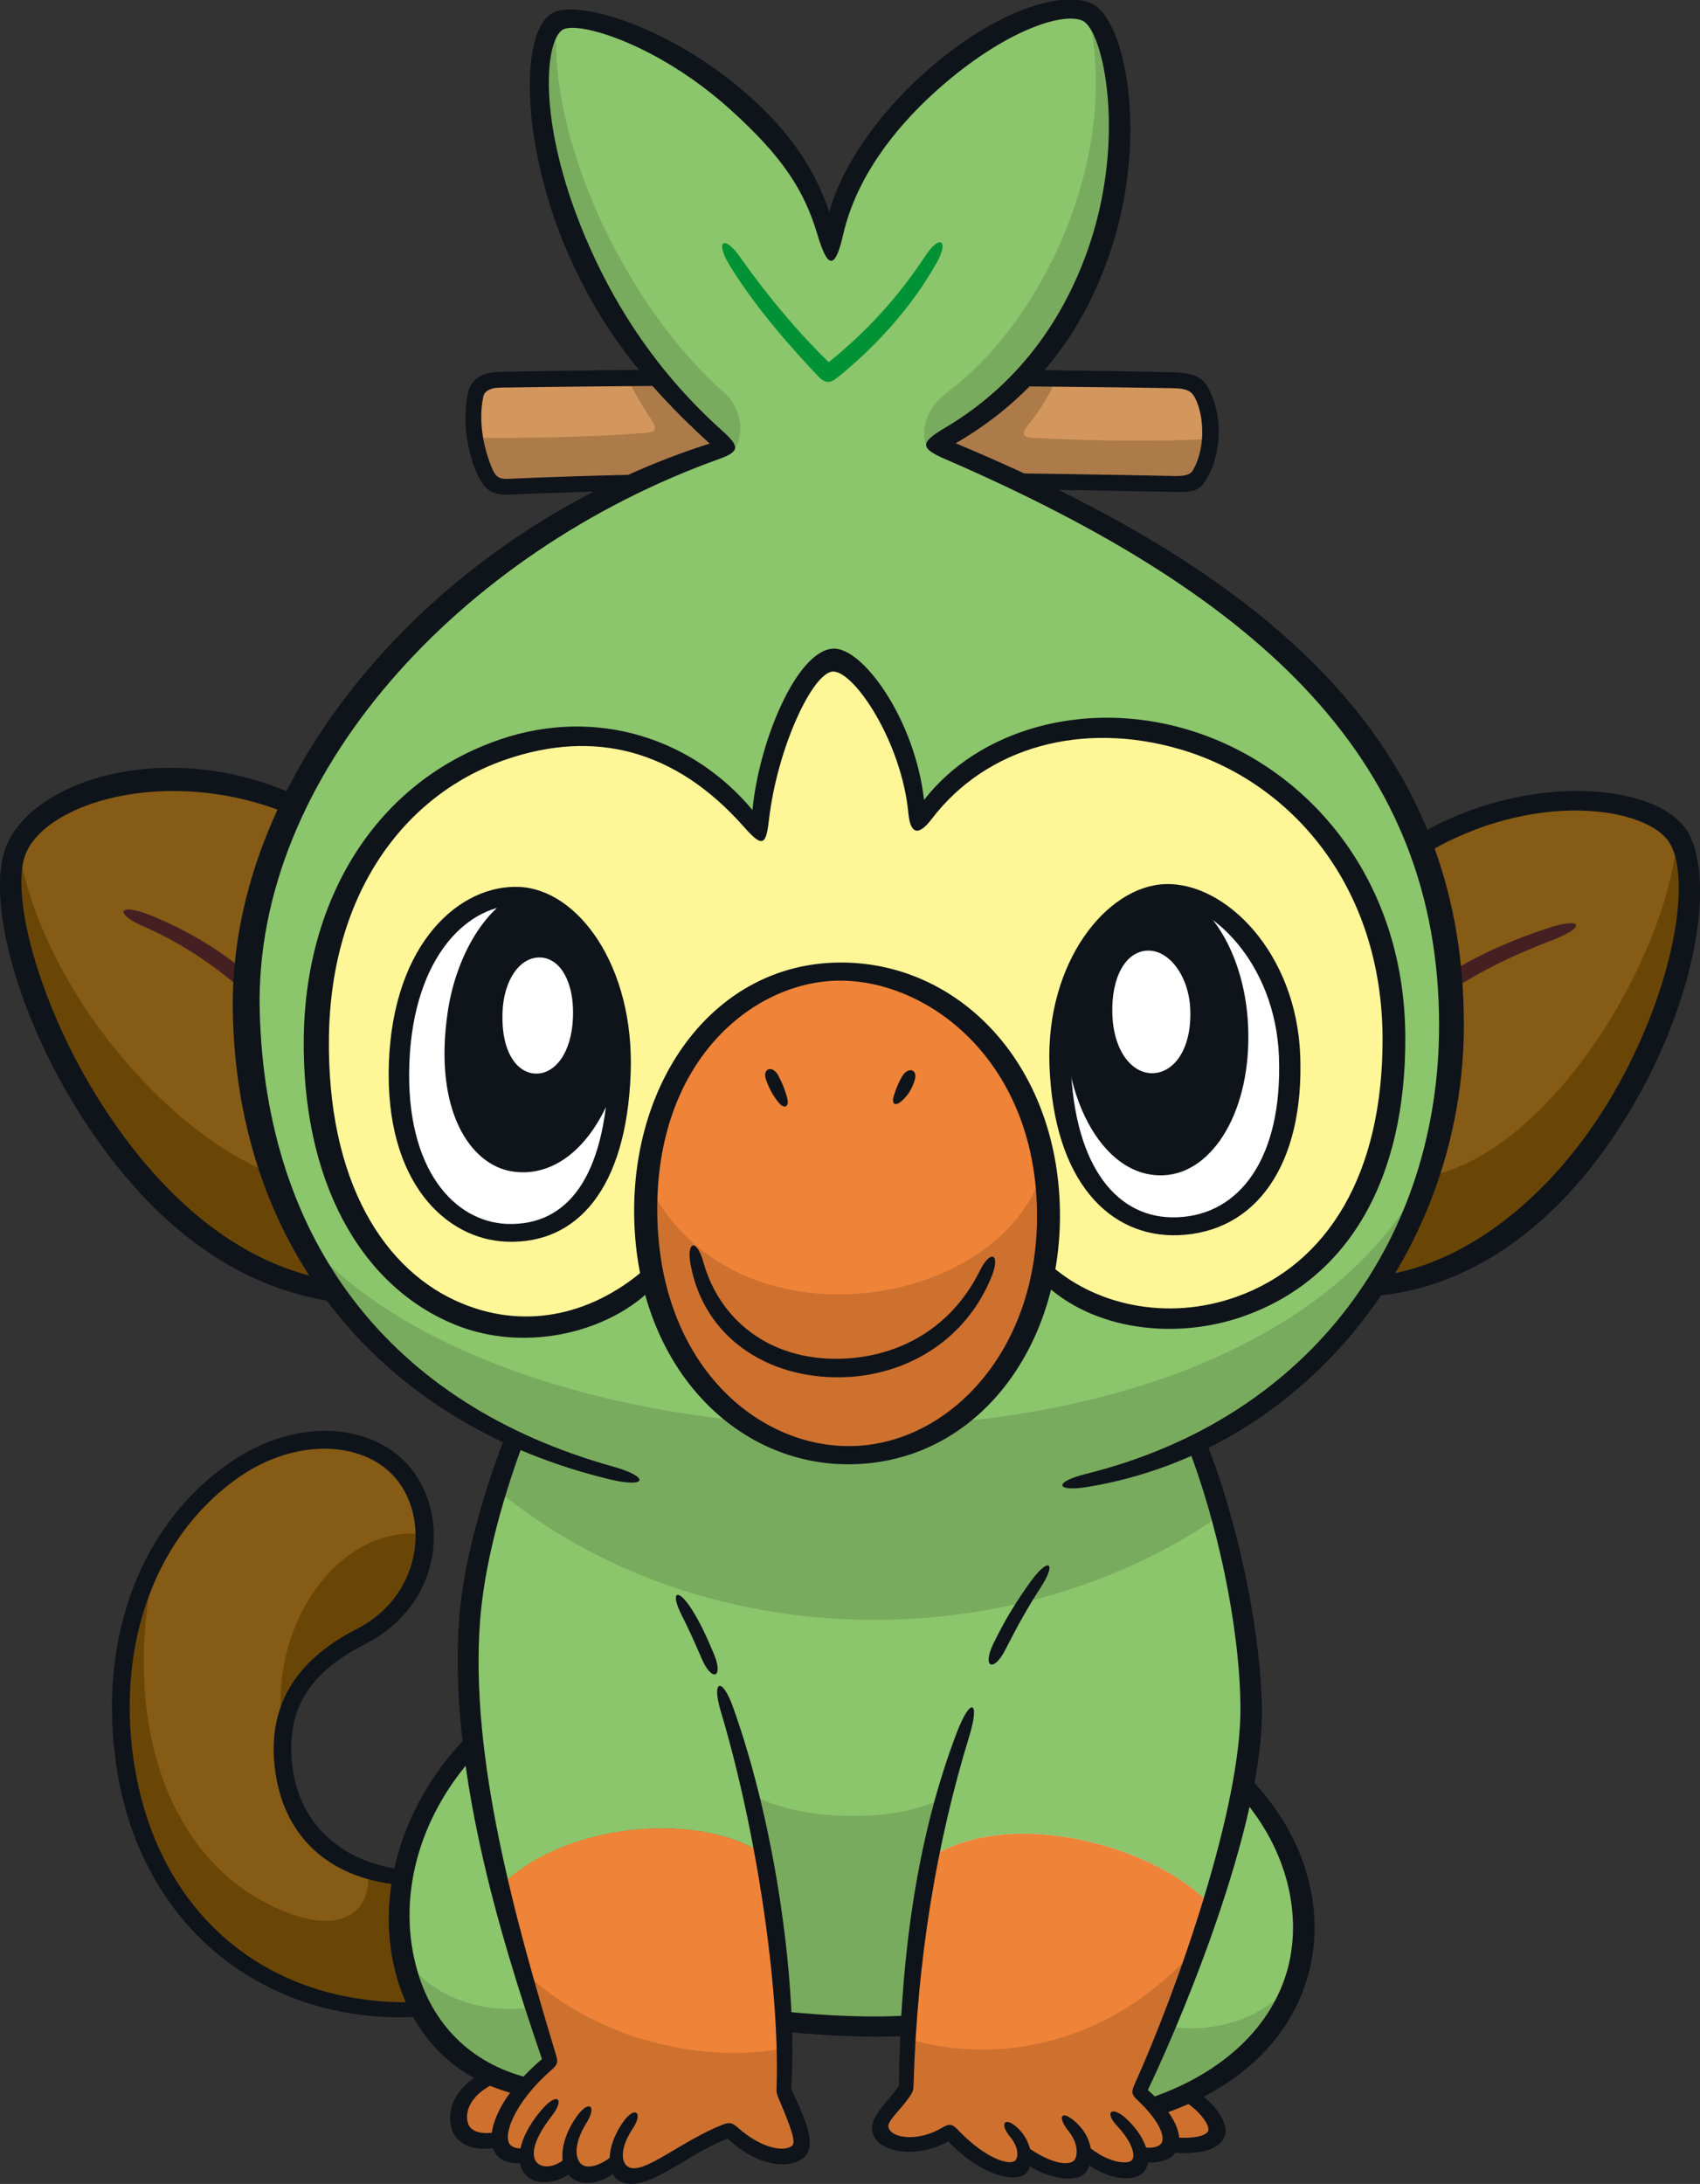 <?xml version="1.0" encoding="UTF-8"?>
<!-- Created with Inkscape (http://www.inkscape.org/) -->
<svg version="1.1" viewBox="0 0 87.209 112.01" xmlns="http://www.w3.org/2000/svg">
 <rect x="0" y="0" width="87.209" height="112.01" fill="#333333" stroke="none"/>
 <g transform="translate(-1.893 -1.981)">
  <g transform="matrix(.894 -.923 -.923 -.894 27.534 21.458)">
   <path d="m0 0c6.049-6.002 13.415-13.709 18.651-19.28 0.613-0.651 0.613-0.911 0.367-1.463-0.377-0.844-1.294-1.713-2.3-1.962-0.39-0.097-0.537-2e-3 -0.949 0.442-5.171 5.567-12.354 13.137-18.584 19.031-0.368 0.348-0.417 0.648-0.266 1.026 0.343 0.862 1.06 1.917 1.983 2.487 0.329 0.203 0.673 0.14 1.098-0.281" fill="#d3965c"/>
  </g>
  <g transform="matrix(.894 -.923 -.923 -.894 63.923 24.494)">
   <path d="m0 0c-1.378 1.259-3.483 3.483-4.899 5.13-0.207 0.241-0.181 0.406 0.214 0.442 0.758 0.069 1.534 0.217 2.148 0.489l-0.875 0.981c-1.26-0.017-2.903 0.125-4.192 0.622 0.331-1.101 0.762-2.336 1.182-3.513 1.266-1.325 2.953-3.137 4.264-4.476 0.538-0.55 1.147-0.426 2.158 0.325" fill="#ad7b4a"/>
  </g>
  <g transform="matrix(.894 -.923 -.923 -.894 34.071 21.352)">
   <path d="m0 0c-0.22-0.571-0.398-1.225-0.531-1.832-0.105-0.476-0.215-0.518-0.583-0.191-1.589 1.406-3.457 3.256-4.793 4.677-0.323-0.487-0.605-0.967-0.723-1.321-0.138-0.414-0.029-0.726 0.336-1.079 1.143-1.107 2.484-2.376 3.565-3.437 1.377-0.49 2.42-0.989 3.545-1.606-0.09 1.089-0.082 2.567 0.09 3.936-0.254 0.254-0.537 0.513-0.906 0.853" fill="#ad7b4a"/>
  </g>
  <g transform="matrix(.894 -.923 -.923 -.894 26.691 22.303)">
   <path d="m0 0c-0.923-0.569-1.557-1.579-1.852-2.318-0.122-0.307-0.061-0.475 0.187-0.699 4.965-4.697 11.22-11.099 18.593-19.037 0.283-0.305 0.481-0.392 0.65-0.35 0.924 0.229 1.751 1.055 2.071 1.775 0.195 0.435 0.158 0.626-0.306 1.122-3.4 3.635-11.476 12.105-18.635 19.271-0.31 0.309-0.561 0.327-0.708 0.236m16.468-22.495c-7.366 7.929-13.609 14.327-18.567 19.017-0.475 0.449-0.539 0.821-0.35 1.368 0.298 0.862 1.097 2.015 2.116 2.643 0.459 0.283 0.947 0.207 1.484-0.325 7.084-7.026 15.304-15.651 18.662-19.289 0.736-0.796 0.722-1.153 0.428-1.812-0.485-1.089-1.521-1.895-2.508-2.139-0.527-0.132-0.745-0.024-1.265 0.537" fill="#0f141b"/>
  </g>
  <g transform="matrix(.894 -.923 -.923 -.894 14.552 53.877)">
   <path d="m0 0c6.614 6.684 19.456 7.376 29.541 1.898-0.638 10.215 5.73 17.096 7.438 16.704 1.567-0.36 4.69-9.025 1.144-14.153 4.452 3.326 13.159 1.343 13.878-0.803 0.644-1.92-6.838-10.744-16.632-7.624 5.332-13.434 5.546-23.315-2.285-30.919-5.194-5.042-12.552-6.697-19.072-4.332-1.15-2.751-3.862-6.691-6.075-8.879-1.474-1.456-4.075-3.003-6.77-4.348 0.169 3.248-2.734 8.513-6.441 9.357-1.788-1.144-3.615-2.494-5.425-4.05-1.052 0.948-2.404 2.516-3.349 3.709 1.363 1.464 2.849 3.306 4.229 5.253-0.401 2.674-4.233 6.502-8.227 6.634 2.045 3.236 4.275 6.141 6.746 8.21 1.789 1.498 4.26 2.854 6.517 3.811-2.379 6.865-0.82 13.87 4.783 19.532" fill="#8bc56c"/>
  </g>
  <g transform="matrix(.894 -.923 -.923 -.894 54.767 66.437)">
   <path d="m0 0c-0.744-5.997 7.852-12.672 16.395-4.312 8.835 8.648 1.455 21.268-7.115 19.589 2.211 2.255 3.082 6.192 2.255 6.939-0.897 0.809-4.75-0.81-6.873-2.583 1.295 9.791-10.279 14.506-18.254 7.004-8.12-7.639-4.137-16.394 3.042-16.306" fill="#fff697"/>
  </g>
  <g transform="matrix(.894 -.923 -.923 -.894 34.949 64.332)">
   <path d="m0 0c-4.235-4.235-4.028-9.667-1.118-12.576 3.055-3.055 8.461-2.927 12.494 1.106 4.21 4.21 3.96 9.734 0.99 12.704-2.968 2.968-8.307 2.825-12.366-1.234" fill="#ef8337"/>
  </g>
  <g transform="matrix(.894 -.923 -.923 -.894 68.018 56.165)">
   <path d="m0 0c-3.12-3.25-6.129-3.274-7.963-1.514-1.878 1.803-1.57 4.764 1.369 7.827 2.72 2.833 6.365 3.19 7.836 1.777 1.426-1.368 1.57-5.161-1.242-8.09" fill="#fff"/>
  </g>
  <g transform="matrix(.894 -.923 -.923 -.894 22.367 56.513)">
   <path d="m0 0c-3.467-3.121-3.291-6.219-1.873-7.794 1.733-1.926 4.458-1.676 7.708 1.249 3.098 2.789 3.66 6.217 2.26 7.772-1.523 1.692-4.915 1.635-8.095-1.227" fill="#fff"/>
  </g>
  <g transform="matrix(.894 -.923 -.923 -.894 76.321 54.54)">
   <path d="m0 0c1.874 1.82 3.282 3.772 4.275 5.87 4.821-1.261 7.972-5.265 7.407-7.237-1.054-3.672-14.262-9.647-21.329-3.693 3.525 0.674 6.891 2.385 9.647 5.06" fill="#865b16"/>
  </g>
  <g transform="matrix(.894 -.923 -.923 -.894 2.594 45.928)">
   <path d="m0 0c2.259 1.226 7.353-1.415 9.271-6.653-2.799-0.925-5.292-2.369-7.24-4.339-3.072-3.105-4.921-6.615-5.579-10.284-5.121 6.827 0.21 19.465 3.548 21.276" fill="#865b16"/>
  </g>
  <g transform="matrix(.894 -.923 -.923 -.894 23.056 98.313)">
   <path d="m0 0c-1.624 1.927-2.292 4.472-0.398 6.796 1.445 1.775 3.405 2.267 5.889 1.423 2.914-0.989 5.481 0.887 5.842 3.114 0.312 1.919-1.195 4.477-4.681 5.124-4.397 0.815-8.78-1.456-11.581-5.344-3.706-5.145-3.035-11.185 1.741-15.296" fill="#865b16"/>
  </g>
  <g transform="matrix(.894 -.923 -.923 -.894 65.592 93.476)">
   <path d="m0 0c-0.143-3.035-1.567-5.523-3.777-6.776-2.072-1.175-4.83-1.266-7.87 0.294-0.011 0.301-2e-3 0.597-0.029 0.874 2.801 1.004 9.072 3.697 11.676 5.608" fill="#8bc56c"/>
  </g>
  <g transform="matrix(.894 -.923 -.923 -.894 26.179 91.362)">
   <path d="m0 0c-6.744-0.048-11.396-6.033-8.458-11.02 0.532 0.033 0.964 0.018 1.464-0.03 1.182 2.287 4.825 8.636 6.994 11.05" fill="#8bc56c"/>
  </g>
  <g transform="matrix(.894 -.923 -.923 -.894 49.606 97.265)">
   <path d="m0 0c3.707-0.844 6.61-6.11 6.441-9.356-2.696-1.346-5.487-2.489-7.34-3.139 0.066-1.74-0.472-2.368-0.803-2.41-0.314-0.04-0.697 0.225-0.981 0.667-0.144-0.196-0.307-0.292-0.468-0.267-0.401 0.061-0.94 0.703-1.017 1.947-0.201-0.233-0.446-0.357-0.669-0.289-0.427 0.131-0.864 0.799-1.046 1.96-0.161-0.206-0.353-0.334-0.521-0.293-0.411 0.101-1.039 1.076-0.917 3.014-1.134 0.203-2.253 1.388-1.862 2.023 0.217 0.353 1.089 0.267 1.907 0.425 2.405 2.278 4.876 4.183 7.276 5.718" fill="#fff"/>
  </g>
  <g transform="matrix(.894 -.923 -.923 -.894 49.606 97.265)">
   <path d="m0 0c3.707-0.844 6.61-6.11 6.441-9.356-2.696-1.346-5.487-2.489-7.34-3.139 0.066-1.74-0.472-2.368-0.803-2.41-0.314-0.04-0.697 0.225-0.981 0.667-0.144-0.196-0.307-0.292-0.468-0.267-0.401 0.061-0.94 0.703-1.017 1.947-0.201-0.233-0.446-0.357-0.669-0.289-0.427 0.131-0.864 0.799-1.046 1.96-0.161-0.206-0.353-0.334-0.521-0.293-0.411 0.101-1.039 1.076-0.917 3.014-1.134 0.203-2.253 1.388-1.862 2.023 0.217 0.353 1.089 0.267 1.907 0.425 2.405 2.278 4.876 4.183 7.276 5.718" fill="#ef8337"/>
  </g>
  <g transform="matrix(.894 -.923 -.923 -.894 41.011 97.068)">
   <path d="m0 0c-2.088-2.944-4.422-5.663-6.196-7.171-0.453-1.056-0.824-2.142-1.351-2.112-0.556 0.032-1.278 0.945-1.295 2.565-1.689 0.83-3.95 0.939-4.18 1.774-0.049 0.178 0.017 0.386 0.175 0.584-0.646 0.071-1.222 0.36-1.366 0.703-0.074 0.177-0.062 0.378 0.036 0.577-0.599 0.034-1.122 0.346-1.242 0.738-0.082 0.265 0 0.535 0.255 0.764-0.311 0.18-0.506 0.431-0.519 0.715-0.032 0.719 1.415 1.437 3.846 1.196 1.141 2.149 2.34 4.289 3.61 6.301 3.995-0.132 7.827-3.96 8.227-6.634" fill="#ef8337"/>
  </g>
  <g transform="matrix(.894 -.923 -.923 -.894 57.747 2.811)">
   <path d="m0 0c-3.103-4.72-9.868-7.157-14.699-6.389-1.02 0.162-1.822-0.234-2.142-0.903 7.249-2.951 15.751 1.973 16.841 7.292" fill="#79ab5e"/>
  </g>
  <g transform="matrix(.894 -.923 -.923 -.894 30.442 3.203)">
   <path d="m0 0c-3.591-3.035-6.166-9.843-5.919-15.048 0.043-0.904-0.583-1.713-1.313-1.874-0.821 9.764 4.753 17.043 7.232 16.922" fill="#79ab5e"/>
  </g>
  <g transform="matrix(.894 -.923 -.923 -.894 55.46 61.642)">
   <path d="m0 0c-5.045-3.102-14.332 3.573-11.528 10.938-5.416-4.343-5.365-10.536-2.092-13.565 3.917-3.627 10.113-2.143 13.62 2.627" fill="#ce712f"/>
  </g>
  <g transform="matrix(.894 -.923 -.923 -.894 87.935 44.815)">
   <path d="m0 0c-3.575-3.026-12.545-5.251-16.741-2.301-1.407-0.62-2.834-1.176-4.479-1.563 4.449-4.063 17.362-3.131 21.22 3.864" fill="#6a4606"/>
  </g>
  <g transform="matrix(.894 -.923 -.923 -.894 68.34 103.32)">
   <path d="m0 0c-1.738-0.533-4.108 0.785-4.979 2.291-0.738-0.285-1.983-0.78-2.636-0.998v-0.846c1.802-1.101 4.879-1.812 7.615-0.447" fill="#79ab5e"/>
  </g>
  <g transform="matrix(.894 -.923 -.923 -.894 22.55 102.19)">
   <path d="m0 0c-0.52-1.874 0.424-3.978 2.141-5.26-0.375-0.689-0.738-1.366-1.088-1.886-0.375 0.012-0.823 0.048-1.44 0.012-1.148 1.584-1.463 5.042 0.387 7.134" fill="#79ab5e"/>
  </g>
  <g transform="matrix(.894 -.923 -.923 -.894 50.358 94.132)">
   <path d="m0 0c-2.116 0.595-4.893 3.636-5.307 5.703-1.487-2.381-3.835-5.555-5.636-7.356 1.008-1.339 2.215-2.612 3.422-3.653 1.586 1.454 5.323 4.297 7.521 5.306" fill="#79ab5e"/>
  </g>
  <g transform="matrix(.894 -.923 -.923 -.894 23.573 105.01)">
   <path d="m0 0c-6.831 6.321-3.892 16.652 5.218 19.982-5.73-3.632-8.198-9.069-6.141-13.6 0.857-1.885 2.22-2.263 3.346-1.019 0.22-0.411 0.497-0.834 0.739-1.125-1.197-0.931-2.806-2.708-3.162-4.238" fill="#6a4606"/>
  </g>
  <g transform="matrix(.894 -.923 -.923 -.894 2.841 45.539)">
   <path d="m0 0c-3.416-4.734-3.99-12.31-2.225-16.349-0.665-1.354-1.276-3.148-1.687-4.672-4.673 5.966-0.574 18.554 3.912 21.021" fill="#6a4606"/>
  </g>
  <g transform="matrix(.894 -.923 -.923 -.894 62.733 109.35)">
   <path d="m0 0c0.198-0.9 0.042-1.826-0.28-1.979-0.342-0.162-0.935 0.164-1.646 1.051 0.394 0.233 0.661 0.87 0.664 1.424 0.395-0.206 0.807-0.37 1.262-0.496" fill="#ce712f"/>
  </g>
  <g transform="matrix(.894 -.923 -.923 -.894 27.523 111.7)">
   <path d="M 0,0 C -0.664,0.456 -0.969,1.033 -0.746,1.476 -0.497,1.972 0.3,2.482 1.646,1.94 1.754,1.639 1.967,1.114 2.141,0.781 1.262,0.705 0.371,0.42 0,0" fill="#ce712f"/>
  </g>
  <g transform="matrix(.894 -.923 -.923 -.894 28.251 75.993)">
   <path d="m0 0c-0.823 2.533-1.452 8.931 0.223 12.875-1.115-5.396 1.849-12.603 6.764-18.822 0.512-3.169 2.699-5.328 5.697-5.968 6.801-5.892 15.165-9.285 22.012-6.117-6.087-3.001-9.979-3.249-15.781-1.733-0.462-0.9-0.704-1.48-1.381-2.495-9.795 1.91-18.499 10.874-19.346 21.475 0.555 0.266 1.159 0.554 1.812 0.785" fill="#79ab5e"/>
  </g>
  <g transform="matrix(.894 -.923 -.923 -.894 50.598 111.32)">
   <path d="m0 0c-1.134 0.203-2.253 1.389-1.861 2.024 0.216 0.352 1.089 0.267 1.906 0.425 0.484 0.458 0.972 0.898 1.46 1.326 2.036-3.8 6.035-6.018 10.663-5.733-2.163-1.008-4.258-1.849-5.746-2.37 0.066-1.741-0.472-2.369-0.803-2.411-0.313-0.04-0.697 0.226-0.98 0.667-0.145-0.196-0.308-0.291-0.469-0.266-0.4 0.061-0.94 0.702-1.017 1.947-0.201-0.234-0.446-0.358-0.669-0.289-0.426 0.13-0.864 0.799-1.046 1.96-0.161-0.206-0.353-0.335-0.521-0.293-0.411 0.101-1.039 1.075-0.917 3.013" fill="#ce712f"/>
  </g>
  <g transform="matrix(.894 -.923 -.923 -.894 42.832 112.33)">
   <path d="m0 0c-0.556 0.032-1.278 0.945-1.295 2.565-1.689 0.831-3.95 0.939-4.181 1.774-0.048 0.178 0.018 0.386 0.176 0.584-0.646 0.071-1.222 0.36-1.366 0.703-0.074 0.177-0.063 0.378 0.036 0.578-0.599 0.033-1.122 0.345-1.242 0.737-0.082 0.266 0 0.536 0.255 0.765-0.311 0.179-0.506 0.43-0.519 0.714-0.032 0.72 1.415 1.437 3.846 1.197 0.601 1.131 1.218 2.258 1.853 3.367-0.087-3.723 2.146-7.746 5.024-9.716-0.433-0.435-0.849-0.826-1.236-1.156-0.454-1.056-0.824-2.142-1.351-2.112" fill="#ce712f"/>
  </g>
  <g transform="matrix(.894 -.923 -.923 -.894 23.613 80.668)">
   <path d="m0 0c-1.959 2.588-6.681 2.05-9.371-1.209 1.306 0.653 2.901 0.871 4.299 0.345 2.247-0.847 3.872-0.381 5.072 0.864" fill="#6a4606"/>
  </g>
  <g transform="matrix(.894 -.923 -.923 -.894 76.306 52.799)">
   <path d="m0 0c1.511-0.335 2.825-0.834 4.303-1.521 1.286-0.598 1.489-0.213 0.238 0.451-1.371 0.726-2.713 1.261-4.087 1.615z" fill="#442023"/>
  </g>
  <g transform="matrix(.894 -.923 -.923 -.894 14.632 51.946)">
   <path d="m0 0c-0.07 1.472-0.482 3.122-1.043 4.477-0.518 1.25-0.965 1.082-0.484-0.183 0.513-1.354 0.881-3.101 0.909-4.822z" fill="#442023"/>
  </g>
  <g transform="matrix(.894 -.923 -.923 -.894 33.637 56.983)">
   <path d="m0 0c-2.498-1.344-4.75-1.203-5.812 0.325-0.955 1.376-0.44 3.942 2.804 6.267 1.768 1.267 3.837 1.748 5.118 1.327 1.679-1.448 0.916-5.245-2.11-7.919" fill="#0f141b"/>
  </g>
  <g transform="matrix(.894 -.923 -.923 -.894 41.184 57.336)">
   <path d="m0 0c0.216 0.411 0.604 0.211 0.451-0.257-0.12-0.368-0.246-0.624-0.403-0.884-0.177-0.291-0.402-0.234-0.361 0.131 0.034 0.306 0.132 0.665 0.313 1.01" fill="#0f141b"/>
  </g>
  <g transform="matrix(.894 -.923 -.923 -.894 48.815 57.382)">
   <path d="m0 0c0.404 0.206 0.221 0.567-0.227 0.467-0.247-0.055-0.495-0.149-0.794-0.3-0.323-0.163-0.287-0.354 0.103-0.375 0.304-0.018 0.597 0.044 0.918 0.208" fill="#0f141b"/>
  </g>
  <g transform="matrix(.894 -.923 -.923 -.894 62.832 47.962)">
   <path d="m0 0c0.307-1.521-0.411-3.59-2.025-5.306-2.306-2.452-5.197-3.097-6.638-1.741-1.852 1.742-0.479 5.399 2.206 7.551 3.224 1.781 5.715 1.118 6.457-0.504" fill="#0f141b"/>
  </g>
  <g transform="matrix(.894 -.923 -.923 -.894 58.956 54.004)">
   <path d="m0 0c-1.041-1.08-1.147-2.232-0.558-2.8 0.607-0.585 1.764-0.438 2.846 0.684 0.948 0.983 1.132 2.283 0.518 2.875-0.643 0.619-1.794 0.291-2.806-0.759" fill="#fff"/>
  </g>
  <g transform="matrix(.894 -.923 -.923 -.894 31.288 54.132)">
   <path d="m0 0c-1.077-0.974-2.152-1.071-2.669-0.5-0.498 0.551-0.336 1.584 0.83 2.638 0.988 0.893 2.106 1.046 2.64 0.44 0.528-0.599 0.22-1.656-0.801-2.578" fill="#fff"/>
  </g>
  <g transform="matrix(.894 -.923 -.923 -.894 57.725 78.236)">
   <path d="m0 0c7.162-5.286 17.275-4.153 23.688 2.073 7.249 7.037 8.156 16.4 2.546 30.709 3.628-1.024 6.897-0.519 9.892 0.935 4.222 2.05 6.977 5.927 6.492 7.371-0.347 1.037-2.479 2.58-6.706 2.881-2.303 0.163-4.818-0.188-6.555-1.136 0.781 1.526 1.208 3.257 1.092 5.618-0.202 4.095-2.004 7.6-3.137 7.86-1.495 0.344-4.708-2.93-6.449-7.252-1.109-2.755-1.595-5.489-1.47-9.23-9.899 5.328-22.679 4.78-29.531-2.097-6.732-6.758-7.691-15.76-2.936-23.809 0.778-1.318 1.186-1.08 0.456 0.264-4.4 8.104-3.219 16.195 3.235 22.779 6.612 6.744 18.786 6.981 28.57 2.175 0.789-0.388 0.96-0.291 0.922 0.667-0.134 3.459 0.569 6.393 1.562 8.871 1.947 4.86 4.645 7.054 5.493 6.86 0.676-0.156 2.251-3.116 2.379-7.074 0.089-2.755-0.249-4.289-1.173-5.935-0.691-1.234-0.528-1.484 0.735-0.718 1.889 1.144 4.331 1.489 6.749 1.31 3.603-0.267 5.75-1.454 6.019-2.25 0.288-0.861-2.082-4.42-6.184-6.391-2.431-1.169-5.664-1.96-9.308-0.963-1.104 0.301-1.289 0.176-0.895-0.868 4.957-13.129 4.935-22.662-2.496-29.876-6.03-5.855-14.747-7.304-22.696-2.341-1.138 0.711-1.371 0.362-0.294-0.433" fill="#0f141b"/>
  </g>
  <g transform="matrix(.894 -.923 -.923 -.894 35.191 66.88)">
   <path d="m0 0c-2.904 0.191-5.228 1.68-6.272 4.27-1.271 3.148-0.275 7.299 3.942 11.266 4.165 3.917 9.045 4.572 12.887 2.602 3.231-1.656 4.986-4.491 4.647-8.72-0.089-1.117 0.121-1.08 0.921-0.467 2.285 1.751 5.46 2.84 6.017 2.257 0.587-0.616-0.127-3.921-1.972-6.081-0.545-0.638-0.404-0.94 0.481-0.835 3.578 0.425 6.993-1.57 8.901-5.199 2.16-4.108 1.652-9.591-2.641-13.793-3.887-3.803-8.026-4.734-11.506-3.011-2.622 1.298-4.223 3.87-4.252 6.419l-0.698-0.451c-0.01-2.774 2.014-5.437 4.616-6.725 3.984-1.972 8.442-0.83 12.493 3.136 4.625 4.526 5.004 10.49 2.734 14.809-2.009 3.82-5.84 5.952-9.316 5.563 2.072 2.524 2.68 6.041 1.799 6.823-1.084 0.963-4.709-0.466-6.855-2.182 0.401 3.705-1.378 7.347-4.977 9.192-4.667 2.392-9.967 1.16-13.987-2.623-4.144-3.897-5.592-8.515-4.05-12.336 1.151-2.85 4.135-4.666 6.634-4.641z" fill="#0f141b"/>
  </g>
  <g transform="matrix(.894 -.923 -.923 -.894 35.612 64.285)">
   <path d="m0 0c-4.225-4.225-3.895-9.333-1.239-11.988 2.744-2.745 7.956-2.734 11.894 1.205 4.276 4.275 3.589 9.591 1.072 12.109-2.394 2.393-7.375 3.026-11.727-1.326m-0.681 0.625c3.886 3.887 9.466 4.663 12.923 1.207 3.387-3.387 3.234-9.089-0.937-13.26-3.857-3.857-9.516-4.616-13.067-1.065-3.269 3.27-3.145 8.892 1.081 13.118" fill="#0f141b"/>
  </g>
  <g transform="matrix(.894 -.923 -.923 -.894 45.032 72.618)">
   <path d="m0 0c1.854-1.854 4.575-2.565 7.112-1.507 0.862 0.36 0.711 0.772-0.176 0.488-2.742-0.875-4.993 0.147-6.416 1.545-2.025 1.989-2.245 4.551-1.038 6.618 0.496 0.848 0.134 1.087-0.434 0.286-1.68-2.365-1.164-5.314 0.952-7.43" fill="#0f141b"/>
  </g>
  <g transform="matrix(.894 -.923 -.923 -.894 61.716 48.272)">
   <path d="m0 0c-1.287 1.235-4.625 1.02-7.306-1.773-2.856-2.976-3.119-5.655-1.408-7.284 1.808-1.735 4.638-1.365 7.426 1.54 2.615 2.725 2.539 6.318 1.288 7.517m-7.909-1.175c2.861 2.98 6.726 3.333 8.404 1.723 1.734-1.657 1.699-5.665-1.161-8.645-2.999-3.125-6.277-3.652-8.538-1.483-1.957 1.886-1.935 5.039 1.295 8.405" fill="#0f141b"/>
  </g>
  <g transform="matrix(.894 -.923 -.923 -.894 22.892 56.53)">
   <path d="m0 0c-3.169-2.853-3.271-5.709-1.881-7.255 1.639-1.812 4.087-1.473 7.152 1.287 2.833 2.549 3.577 5.805 2.278 7.248-1.274 1.405-4.291 1.652-7.549-1.28m-2.403-7.736c-1.615 1.793-1.702 5.14 1.857 8.344 3.581 3.224 7.089 2.9 8.648 1.164 1.586-1.761 0.952-5.522-2.23-8.386-3.425-3.083-6.396-3.217-8.275-1.122" fill="#0f141b"/>
  </g>
  <g transform="matrix(.894 -.923 -.923 -.894 44.834 21.36)">
   <path d="m0 0c2.056-0.256 4.159-0.159 6.055 0.336 1.012 0.265 0.919 0.716-0.109 0.519-1.944-0.373-3.848-0.416-5.728-0.181 0 1.67 0.199 3.635 0.55 5.45 0.211 1.098-0.237 1.187-0.519 0.105-0.461-1.763-0.651-3.817-0.729-5.65-0.018-0.403 0.144-0.537 0.48-0.579" fill="#009234"/>
  </g>
  <g transform="matrix(.894 -.923 -.923 -.894 72.099 68.467)">
   <path d="m0 0c3.049-2.811 7.763-3.65 13.275-2.168 4.7 1.263 8.269 3.859 8.886 5.844 0.689 2.211-2.692 6.394-7.631 7.735l-0.327-0.735c4.911-1.297 7.612-5.1 7.149-6.751-0.45-1.601-3.885-4.013-8.337-5.21-4.694-1.261-9.242-0.706-12.056 1.49z" fill="#0f141b"/>
  </g>
  <g transform="matrix(.894 -.923 -.923 -.894 18.682 67.611)">
   <path d="m0 0c-1.679 2.541-2.265 5.987-1.463 10.269 0.921 4.924 3.437 9.208 5.11 10.116 2.005 1.088 6.717-1.46 8.664-6.424l0.753 0.247c-1.889 5.526-7.198 8.334-9.839 6.901-2.013-1.092-4.624-5.389-5.616-10.685-0.887-4.746-0.083-8.626 2.154-11.502z" fill="#0f141b"/>
  </g>
  <g transform="matrix(.894 -.923 -.923 -.894 60.365 112.85)">
   <path d="m0 0c0.354-0.497 0.815-0.823 1.237-0.777 0.515 0.056 1.127 0.733 1.042 2.537 3.841 1.299 11.141 4.319 14.15 7.367 2.448 2.479 4.836 6.223 6.1 9.057l-0.709 0.263c-1.275-2.779-3.625-6.379-5.998-8.715-2.835-2.792-9.776-6.003-13.771-7.441-0.293-0.106-0.354-0.198-0.35-0.49 0.022-1.398-0.347-1.879-0.583-1.908-0.183-0.024-0.448 0.133-0.708 0.563z" fill="#0f141b"/>
  </g>
  <g transform="matrix(.894 -.923 -.923 -.894 57.456 112.81)">
   <path d="m0 0c0.132-1.283 0.778-1.966 1.266-2.041 0.545-0.083 1.181 0.694 1.144 1.991-0.022 0.769-0.428 0.81-0.463 0.042-0.044-0.94-0.376-1.409-0.605-1.368-0.25 0.044-0.797 0.687-0.798 1.976z" fill="#0f141b"/>
  </g>
  <g transform="matrix(.894 -.923 -.923 -.894 54.4 112.88)">
   <path d="m0 0c0.169-1.049 0.709-1.879 1.227-2.038 0.524-0.161 1.352 0.477 1.374 1.525 0.017 0.871-0.352 0.922-0.462 0.059-0.084-0.651-0.522-1.005-0.756-0.935-0.347 0.106-0.739 0.774-0.875 1.964z" fill="#0f141b"/>
  </g>
  <g transform="matrix(.894 -.923 -.923 -.894 53.468 86.588)">
   <path d="m0 0c1.028 0.317 1.848 0.536 2.739 0.708 1.206 0.234 1.141 0.634-0.075 0.46-0.909-0.13-1.81-0.321-2.821-0.656-1.018-0.337-0.831-0.818 0.157-0.512" fill="#0f141b"/>
  </g>
  <g transform="matrix(.894 -.923 -.923 -.894 54.435 113.52)">
   <path d="m0 0c0.443-0.109 1.134 0.522 1.16 1.412 0.022 0.749-0.377 0.791-0.463 0.048-0.071-0.612-0.406-0.83-0.559-0.805-0.287 0.046-0.754 0.867-0.693 2.507 0.012 0.312-0.046 0.412-0.388 0.503-1.018 0.271-1.692 1.111-1.475 1.532 0.121 0.236 0.782 0.143 1.485 0.261 0.233 0.038 0.298 0.084 0.461 0.233 3.692 3.374 7.573 6.051 11.516 8.062 1.345 0.687 1.165 1.059-0.224 0.466-4.145-1.772-8.008-4.62-11.747-8.149-0.706-0.154-1.712 0.02-2.068-0.543-0.49-0.773 0.598-2.078 1.845-2.419-0.09-1.616 0.527-2.954 1.15-3.108" fill="#0f141b"/>
  </g>
  <g transform="matrix(.894 -.923 -.923 -.894 39.228 111.67)">
   <path d="m0 0c0.025-1.666 0.854-2.632 1.565-2.703 0.68-0.068 1.11 0.882 1.622 2.267 3.02 2.562 7.023 7.585 9.333 12.272 0.573 1.162 0.177 1.373-0.456 0.243-2.424-4.338-6.318-9.411-9.224-12.04-0.13-0.118-0.177-0.161-0.236-0.297-0.47-1.092-0.772-1.793-1.01-1.78-0.384 0.022-0.94 0.748-1 2.086-0.012 0.274-0.068 0.367-0.331 0.488-1.613 0.737-3.623 0.865-3.829 1.514-0.096 0.301 0.218 0.77 1.225 0.959 0.771 0.144 0.7 0.578-0.074 0.459-1.3-0.2-1.994-1.012-1.79-1.592 0.383-1.087 2.69-1.123 4.205-1.876" fill="#0f141b"/>
  </g>
  <g transform="matrix(.894 -.923 -.923 -.894 38.511 86.797)">
   <path d="M 0,0 C 0.295,0.691 0.517,1.266 0.66,1.863 0.907,2.888 0.557,2.989 0.213,1.992 0.017,1.421 -0.2,0.875 -0.48,0.203 -0.874,-0.74 -0.413,-0.967 0,0" fill="#0f141b"/>
  </g>
  <g transform="matrix(.894 -.923 -.923 -.894 33.549 112.33)">
   <path d="m0 0c-0.689 0.022-1.201 0.264-1.323 0.555-0.143 0.34 0.223 0.891 1.308 1.123 0.791 0.169 0.711 0.579-0.089 0.457-1.375-0.211-2.173-1.068-1.845-1.822 0.2-0.459 0.769-0.81 1.526-0.854z" fill="#0f141b"/>
  </g>
  <g transform="matrix(.894 -.923 -.923 -.894 31.102 112.46)">
   <path d="m0 0c-0.595-0.043-1.031 0.236-1.127 0.549-0.117 0.381 0.289 0.86 1.732 1.016 0.867 0.094 0.833 0.506-0.037 0.464-1.666-0.08-2.594-0.845-2.335-1.674 0.139-0.443 0.784-0.933 1.487-0.931z" fill="#0f141b"/>
  </g>
  <g transform="matrix(.894 -.923 -.923 -.894 27.858 75.513)">
   <path d="m0 0c-2.594-1.096-5.036-2.457-6.688-3.856-4.418-3.739-7.756-9.646-10.244-14.536-2.509 0.241-4.057-0.562-4.015-1.506 0.015-0.339 0.32-0.754 0.671-0.929l0.468 0.396c-0.296 0.129-0.456 0.326-0.465 0.549-0.02 0.441 1.221 1.088 3.279 0.916 0.348-0.03 0.424 0.025 0.565 0.279 2.79 5.008 6.142 10.725 10.297 14.203 1.617 1.355 3.864 2.651 6.375 3.754z" fill="#0f141b"/>
  </g>
  <g transform="matrix(.894 -.923 -.923 -.894 42.137 106.18)">
   <path d="m0 0c1.017-1.292 2.272-2.707 3.311-3.654l0.627 0.531c-1.028 0.901-2.338 2.379-3.399 3.733z" fill="#0f141b"/>
  </g>
  <g transform="matrix(.894 -.923 -.923 -.894 61.437 110.44)">
   <path d="m0 0c2.989-1.552 5.873-1.614 8.211-0.288 2.47 1.401 3.926 4.226 3.918 7.389l-0.77-0.509c-0.244-3.017-1.813-5.138-3.597-6.151-2.097-1.189-4.865-1.1-7.693 0.386z" fill="#0f141b"/>
  </g>
  <g transform="matrix(.894 -.923 -.923 -.894 61.776 112.35)">
   <path d="m0 0c0.841-1.111 1.581-1.429 2.062-1.201 0.458 0.217 0.678 1.146 0.459 2.153l-0.648 0.223c0.259-1.012 0.046-1.679-0.123-1.759-0.173-0.083-0.61 0.117-1.23 0.909z" fill="#0f141b"/>
  </g>
  <g transform="matrix(.894 -.923 -.923 -.894 29.176 108.59)">
   <path d="m0 0c-1.197 1.96-1.269 4.171-0.123 6.217 1.455 2.599 4.373 4.295 7.822 4.402l0.607 0.736c-3.808 0.118-7.464-1.654-9.201-4.756-1.185-2.118-1.254-4.458 0.047-6.647z" fill="#0f141b"/>
  </g>
  <g transform="matrix(.894 -.923 -.923 -.894 26.776 108.24)">
   <path d="m0 0c-1.252 0.485-2.23 0.037-2.587-0.674-0.318-0.633 0.084-1.344 0.9-1.88l0.382 0.482c-0.626 0.417-0.801 0.819-0.648 1.123 0.189 0.378 0.868 0.841 2.206 0.225z" fill="#0f141b"/>
  </g>
  <g transform="matrix(.894 -.923 -.923 -.894 23.368 104.66)">
   <path d="m0 0c-4.199 4.038-4.763 9.654-1.261 14.514 2.779 3.857 7.056 6.004 11.242 5.227 2.862-0.531 4.702-2.695 4.373-4.725-0.331-2.032-2.696-3.791-5.37-2.884-2.758 0.937-4.775 0.323-6.266-1.508-1.916-2.352-1.492-4.913 0.196-6.922l0.506 0.347c-1.456 1.844-1.746 4.18-0.152 6.137 1.458 1.789 3.19 2.074 5.492 1.293 3.325-1.129 5.931 1.106 6.307 3.42 0.372 2.297-1.517 4.876-4.959 5.515-4.538 0.841-9.001-1.437-11.951-5.481-3.76-5.156-3.011-11.427 1.656-15.559z" fill="#0f141b"/>
  </g>
 </g>
</svg>
